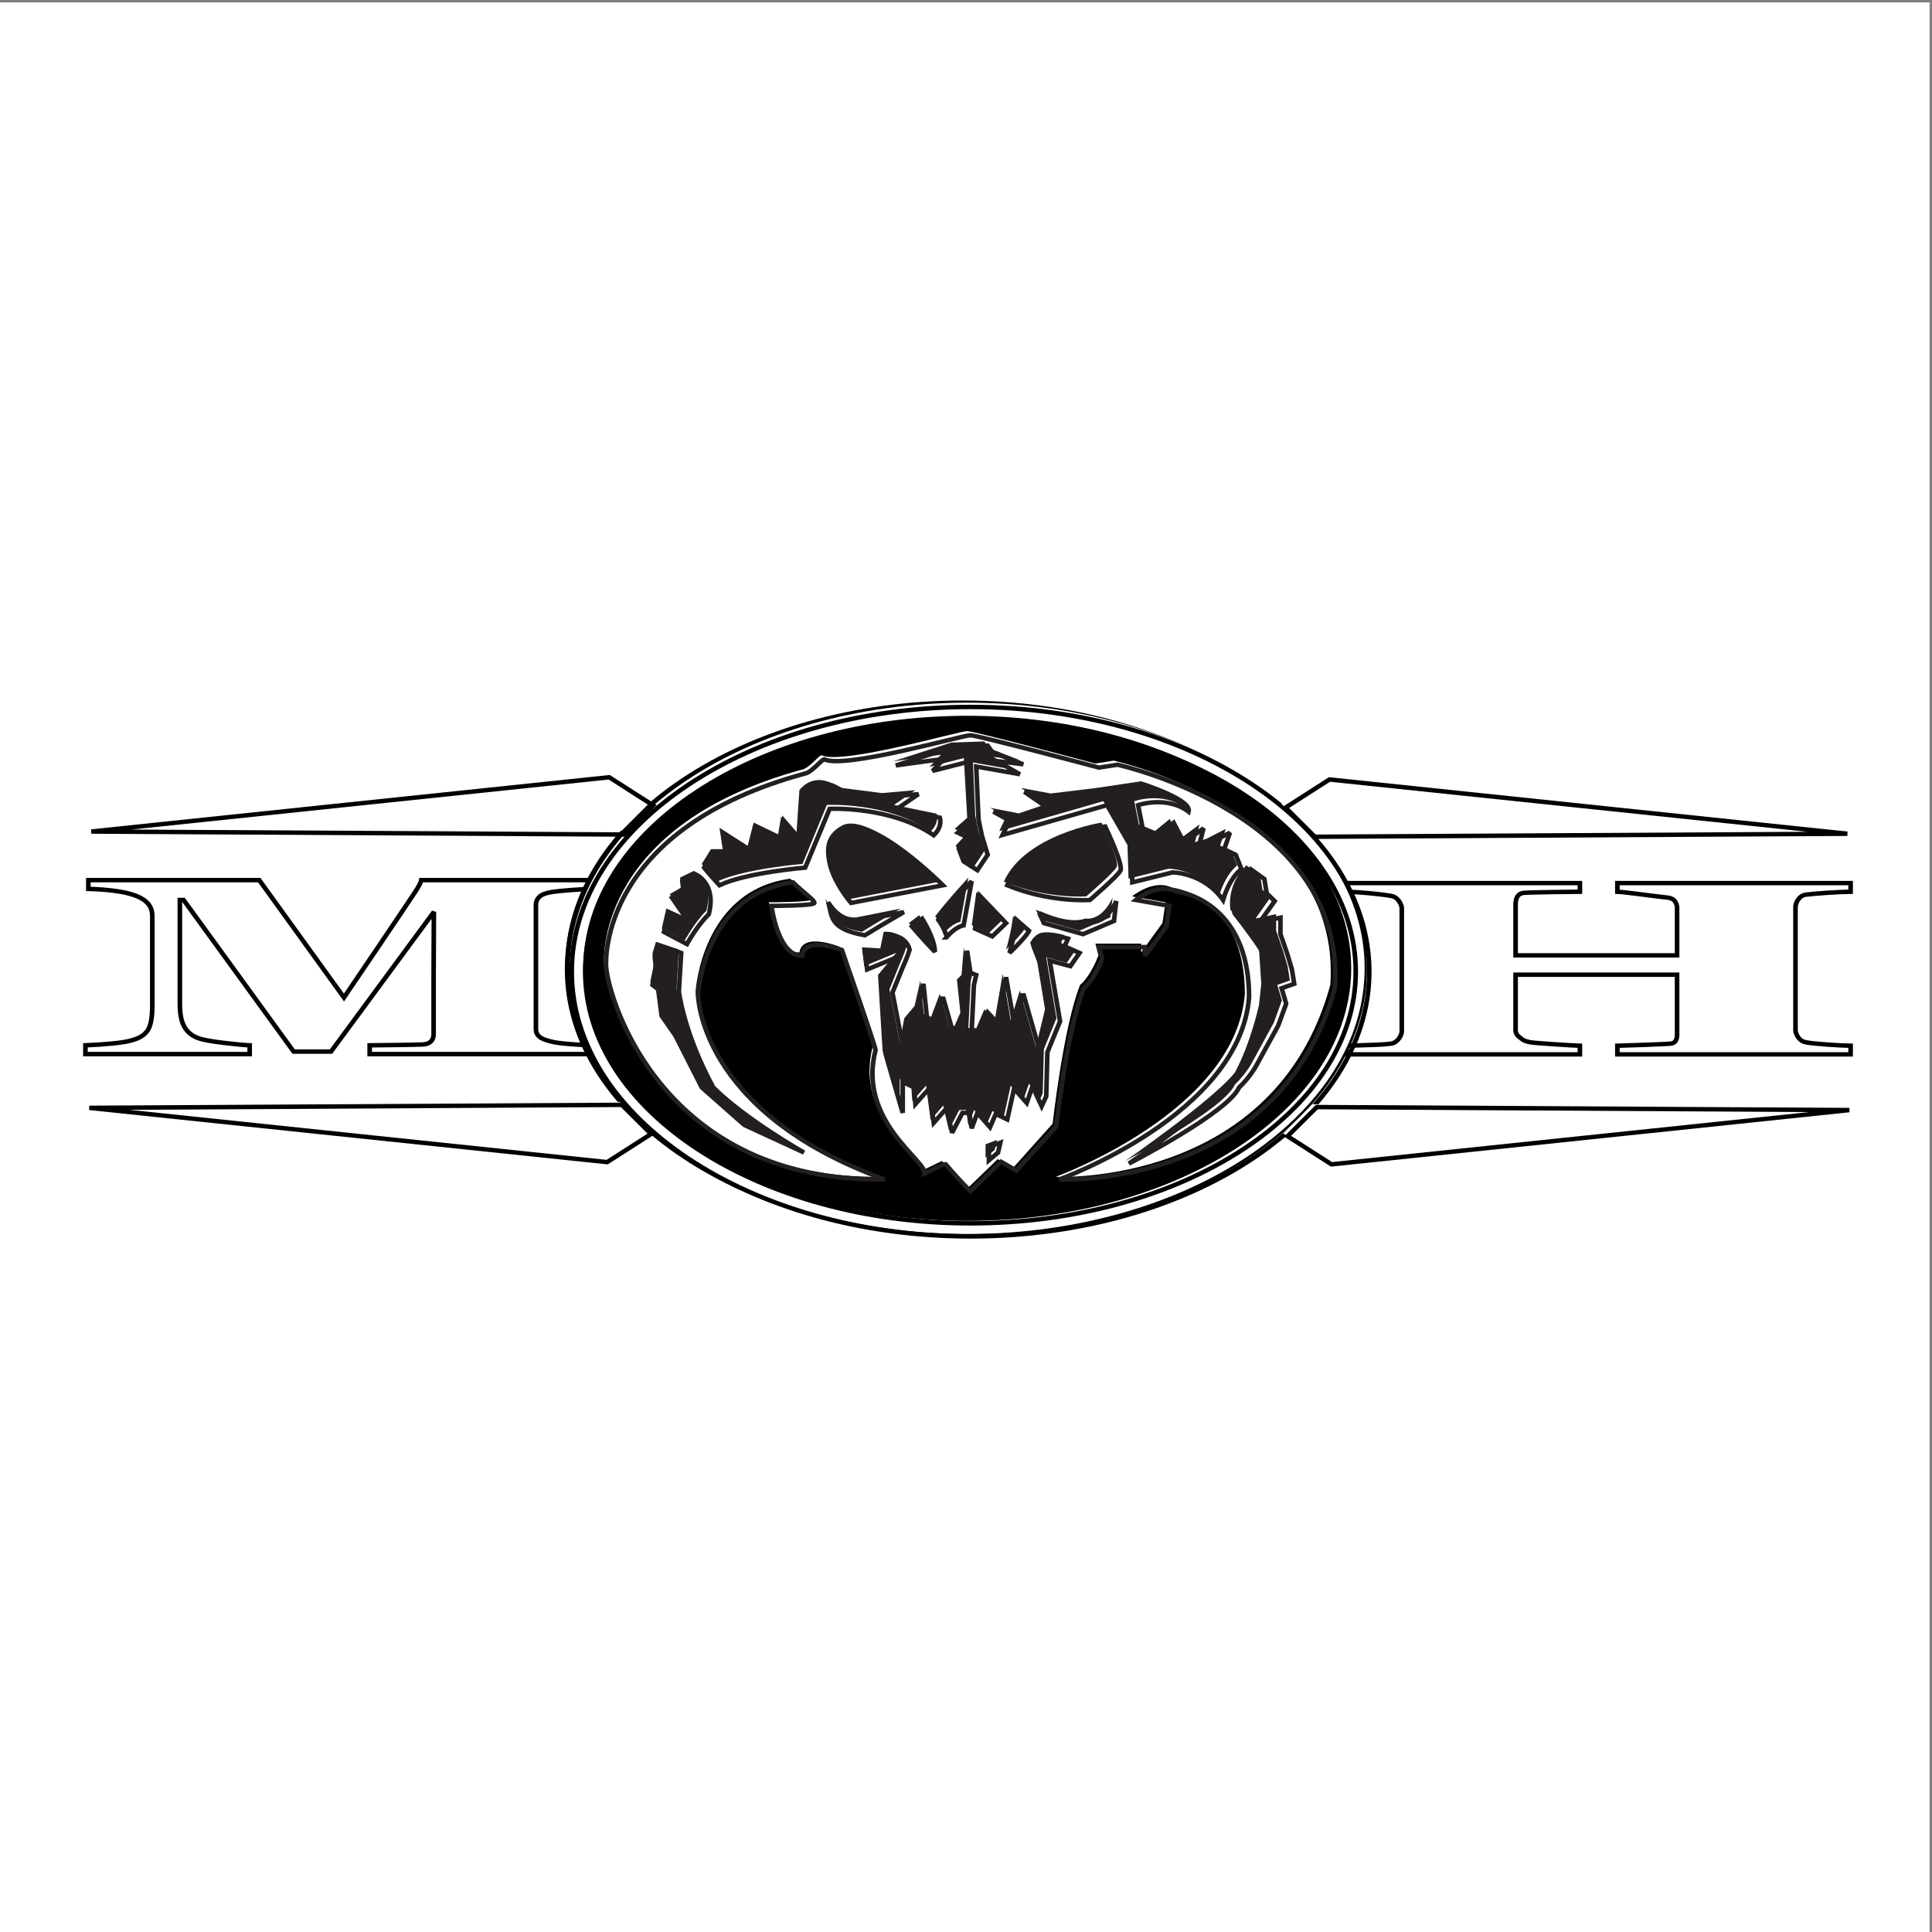 <?xml version="1.0" encoding="UTF-8"?>
<svg xmlns="http://www.w3.org/2000/svg" xmlns:xlink="http://www.w3.org/1999/xlink" width="193pt" height="193pt" viewBox="0 0 193 193" version="1.1">
<rect x="0" y="0" width="193" height="193" fill="#808080" stroke="none"/>
<g id="surface1">
<path style=" stroke:none;fill-rule:evenodd;fill:rgb(100%,100%,100%);fill-opacity:1;" d="M 0 0.242 L 192.758 0.242 L 192.758 193 L 0 193 L 0 0.242 "/>
<path style=" stroke:none;fill-rule:evenodd;fill:rgb(100%,100%,100%);fill-opacity:1;" d="M 184.254 105.023 L 161.027 105.023 L 161.027 104.156 C 161.566 104.141 166.008 104.004 166.391 103.938 C 167.062 103.84 166.973 103.039 166.973 102.723 L 166.973 97.035 L 150.895 97.035 L 150.895 102.59 C 150.895 102.871 151.027 103.113 151.289 103.305 C 151.555 103.5 151.621 103.668 152.402 103.816 C 152.789 103.891 156.727 104.148 157.301 104.156 L 157.301 105.023 L 134.074 105.023 L 134.074 104.156 C 134.613 104.141 135.395 104.117 136.418 104.082 C 137.438 104.051 138.141 104.004 138.523 103.938 C 139.195 103.844 139.562 103.043 139.562 102.727 L 139.562 90.352 C 139.562 90.094 139.242 89.262 138.523 89.141 C 137.914 89.035 137.18 88.945 136.316 88.863 C 135.449 88.781 134.703 88.734 134.074 88.719 L 134.074 87.852 L 157.301 87.852 L 157.301 88.719 C 156.656 88.727 152.668 88.762 151.738 88.828 C 150.809 88.891 150.895 89.961 150.895 90.227 L 150.895 95.094 L 166.973 95.094 L 166.973 90.348 C 166.973 90.09 166.875 89.387 166.012 89.305 C 165.145 89.227 161.656 88.734 161.027 88.719 L 161.027 87.852 L 184.254 87.852 L 184.254 88.719 C 183.609 88.727 182.82 88.762 181.895 88.828 C 180.965 88.891 180.27 88.953 179.812 89.008 C 179.027 89.105 178.762 89.965 178.762 90.23 L 178.762 102.598 C 178.762 102.879 179.027 103.672 179.812 103.816 C 180.199 103.891 180.895 103.965 181.895 104.035 C 182.891 104.109 183.676 104.148 184.254 104.156 L 184.254 105.023 "/>
<path style="fill:none;stroke-width:4.498;stroke-linecap:butt;stroke-linejoin:miter;stroke:rgb(0%,0%,0%);stroke-opacity:1;stroke-miterlimit:2.613;" d="M 1812.45 894.6 L 1584.011 894.6 L 1584.011 903.418 C 1589.313 903.577 1633.003 904.967 1636.769 905.642 C 1643.378 906.635 1642.494 914.778 1642.494 917.996 L 1642.494 975.83 L 1484.335 975.83 L 1484.335 919.346 C 1484.335 916.486 1485.642 914.024 1488.254 912.077 C 1490.829 910.091 1491.482 908.343 1499.167 906.874 C 1502.971 906.119 1541.666 903.497 1547.314 903.418 L 1547.314 894.6 L 1318.875 894.6 L 1318.875 903.418 C 1324.178 903.577 1331.863 903.815 1341.93 904.173 C 1351.998 904.49 1358.876 904.967 1362.642 905.642 C 1369.251 906.635 1372.863 914.739 1372.863 917.916 L 1372.863 1043.793 C 1372.863 1046.414 1369.712 1054.875 1362.642 1056.106 C 1356.647 1057.179 1349.423 1058.092 1340.931 1058.926 C 1332.401 1059.721 1325.062 1060.237 1318.875 1060.396 L 1318.875 1069.214 L 1547.314 1069.214 L 1547.314 1060.396 C 1541.013 1060.317 1501.78 1059.959 1492.635 1059.284 C 1483.49 1058.648 1484.335 1047.765 1484.335 1045.064 L 1484.335 995.531 L 1642.494 995.531 L 1642.494 1043.832 C 1642.494 1046.454 1641.533 1053.604 1633.041 1054.438 C 1624.511 1055.232 1590.197 1060.237 1584.011 1060.396 L 1584.011 1069.214 L 1812.45 1069.214 L 1812.45 1060.396 C 1806.148 1060.317 1798.386 1059.959 1789.279 1059.284 C 1780.095 1058.648 1773.294 1058.013 1768.798 1057.457 C 1761.075 1056.464 1758.462 1047.725 1758.462 1045.024 L 1758.462 919.267 C 1758.462 916.407 1761.075 908.343 1768.798 906.874 C 1772.602 906.119 1779.442 905.364 1789.279 904.649 C 1799.078 903.895 1806.801 903.497 1812.45 903.418 Z M 1812.45 894.6 " transform="matrix(0.102,0,0,-0.098,0,193)"/>
<path style=" stroke:none;fill-rule:evenodd;fill:rgb(100%,100%,100%);fill-opacity:1;" d="M 58.941 104.996 L 36.805 104.996 L 36.805 104.113 C 37.457 104.105 41.043 104.078 42.07 104.031 C 43.098 103.98 43.172 103.277 43.172 102.973 L 43.172 96.93 L 43.199 90.738 L 32.957 104.742 L 29.234 104.742 L 18.281 89.547 L 17.906 89.547 L 17.906 99.949 C 17.906 100.957 18.055 101.723 18.348 102.246 C 18.641 102.773 19.094 103.148 19.703 103.379 C 20.117 103.551 20.984 103.715 22.293 103.871 C 23.605 104.023 24.461 104.105 24.859 104.113 L 24.859 104.996 L 8.504 104.996 L 8.504 104.113 C 9.363 104.082 10.27 104.023 11.215 103.93 C 12.164 103.84 12.895 103.707 13.414 103.527 C 14.082 103.297 14.539 102.945 14.789 102.469 C 15.039 101.996 15.164 101.203 15.164 100.09 L 15.164 91.176 C 15.164 90.66 15.02 90.238 14.734 89.91 C 14.449 89.582 14.039 89.316 13.508 89.113 C 12.918 88.891 12.195 88.727 11.34 88.621 C 10.48 88.516 9.637 88.453 8.797 88.438 L 8.797 87.555 L 25.812 87.555 L 34.246 99.324 C 34.246 99.324 41.105 89.141 41.527 88.434 C 41.789 87.996 41.926 87.703 41.945 87.555 L 58.941 87.555 L 58.941 88.438 C 58.402 88.445 57.711 88.48 56.871 88.547 C 56.035 88.613 55.422 88.676 55.035 88.73 C 54.383 88.828 53.938 88.992 53.707 89.223 C 53.473 89.453 53.359 89.703 53.359 89.973 L 53.359 102.531 C 53.359 102.82 53.473 103.059 53.703 103.258 C 53.93 103.453 54.371 103.625 55.02 103.773 C 55.363 103.852 55.973 103.93 56.852 104 C 57.73 104.07 58.426 104.105 58.941 104.113 L 58.941 104.996 "/>
<path style="fill:none;stroke-width:4.498;stroke-linecap:butt;stroke-linejoin:miter;stroke:rgb(0%,0%,0%);stroke-opacity:1;stroke-miterlimit:2.613;" d="M 579.801 894.878 L 362.044 894.878 L 362.044 903.855 C 368.461 903.934 403.736 904.212 413.842 904.689 C 423.948 905.205 424.678 912.355 424.678 915.453 L 424.678 976.902 L 424.947 1039.86 L 324.195 897.46 L 287.576 897.46 L 179.831 1051.975 L 176.142 1051.975 L 176.142 946.198 C 176.142 935.95 177.602 928.164 180.484 922.842 C 183.366 917.479 187.785 913.666 193.779 911.322 C 197.891 909.575 206.421 907.906 219.332 906.318 C 232.205 904.768 240.62 903.934 244.539 903.855 L 244.539 894.878 L 83.652 894.878 L 83.652 903.855 C 92.106 904.173 101.02 904.808 110.319 905.722 C 119.657 906.635 126.842 907.986 131.953 909.853 C 138.524 912.157 143.019 915.732 145.479 920.578 C 147.938 925.384 149.167 933.447 149.167 944.807 L 149.167 1035.411 C 149.167 1040.655 147.746 1044.944 144.941 1048.281 C 142.136 1051.618 138.101 1054.319 132.875 1056.384 C 127.073 1058.648 119.964 1060.317 111.549 1061.389 C 103.095 1062.461 94.757 1063.097 86.534 1063.256 L 86.534 1072.233 L 253.915 1072.233 L 336.876 952.553 C 336.876 952.553 404.351 1056.106 408.5 1063.296 C 411.075 1067.744 412.42 1070.723 412.612 1072.233 L 579.801 1072.233 L 579.801 1063.256 C 574.498 1063.176 567.697 1062.819 559.435 1062.144 C 551.212 1061.468 545.18 1060.833 541.376 1060.277 C 534.959 1059.244 530.578 1057.616 528.311 1055.272 C 526.005 1052.928 524.891 1050.386 524.891 1047.645 L 524.891 919.942 C 524.891 917.042 526.005 914.58 528.272 912.594 C 530.501 910.568 534.843 908.82 541.222 907.35 C 544.603 906.516 550.598 905.722 559.243 905.007 C 567.889 904.332 574.729 903.934 579.801 903.855 Z M 579.801 894.878 " transform="matrix(0.102,0,0,-0.098,0,193)"/>
<path style=" stroke:none;fill-rule:evenodd;fill:rgb(0%,0%,0%);fill-opacity:1;" d="M 56.465 96.512 C 56.465 111.145 74.273 123.047 96.164 123.047 C 118.055 123.047 135.863 111.145 135.863 96.512 C 135.863 81.879 118.055 69.977 96.164 69.977 C 74.273 69.977 56.465 81.879 56.465 96.512 "/>
<path style="fill:none;stroke-width:4.498;stroke-linecap:butt;stroke-linejoin:miter;stroke:rgb(0%,0%,0%);stroke-opacity:1;stroke-miterlimit:2.613;" d="M 555.439 981.152 C 555.439 832.357 730.621 711.326 945.957 711.326 C 1161.293 711.326 1336.474 832.357 1336.474 981.152 C 1336.474 1129.948 1161.293 1250.978 945.957 1250.978 C 730.621 1250.978 555.439 1129.948 555.439 981.152 Z M 555.439 981.152 " transform="matrix(0.102,0,0,-0.098,0,193)"/>
<path style=" stroke:none;fill-rule:evenodd;fill:rgb(100%,100%,100%);fill-opacity:1;" d="M 88.09 117.559 C 69.496 110.777 69.496 98.98 69.496 98.98 C 69.496 98.98 70.105 88.957 78.945 87.777 C 80.164 88.957 81.078 89.547 81.078 89.84 C 81.078 90.137 76.809 90.137 76.809 90.137 C 76.809 90.137 77.422 95.148 79.859 95.148 C 80.164 93.086 83.82 94.559 83.82 94.559 C 83.82 94.559 87.098 104.031 87.172 104.586 C 85.344 111.695 92.242 115.641 92.051 116.969 C 93.117 116.449 94.07 115.973 94.113 115.988 C 95.52 117.668 96.621 118.738 96.621 118.738 L 99.672 115.789 L 101.195 116.672 L 105.156 112.25 C 105.156 112.25 106.223 102.594 107.898 98.391 C 108.969 97.508 109.73 95.445 109.73 95.445 L 109.426 94.266 L 113.996 94.266 L 113.996 95.148 L 116.129 92.199 L 116.434 90.137 L 113.082 89.547 C 113.082 89.547 115.215 87.777 117.043 88.66 C 119.176 88.957 124.359 91.02 124.359 99.277 C 123.445 111.07 105.461 117.559 105.461 117.559 C 105.461 117.559 127.367 118.625 132.895 98.391 C 134.113 80.996 111.254 75.984 111.254 75.984 L 109.426 76.277 C 109.426 76.277 97.395 73.055 96.621 73.035 C 95.852 73.016 84.105 76.441 82.059 75.445 C 81.793 75.477 80.852 76.711 80.164 76.867 C 60.035 82.348 60.25 95.285 60.352 96.328 C 60.68 99.84 66.145 117.852 88.09 117.559 "/>
<path style="fill:none;stroke-width:4.498;stroke-linecap:butt;stroke-linejoin:miter;stroke:rgb(13.699%,12.199%,12.5%);stroke-opacity:1;stroke-miterlimit:2.613;" d="M 866.531 767.135 C 683.626 836.091 683.626 956.049 683.626 956.049 C 683.626 956.049 689.621 1057.973 776.577 1069.969 C 788.566 1057.973 797.558 1051.975 797.558 1048.996 C 797.558 1045.977 755.559 1045.977 755.559 1045.977 C 755.559 1045.977 761.592 995.015 785.569 995.015 C 788.566 1015.988 824.532 1001.013 824.532 1001.013 C 824.532 1001.013 856.771 904.689 857.501 899.088 C 839.518 826.756 907.378 786.638 905.495 773.133 C 915.985 778.415 925.361 783.261 925.783 783.103 C 939.578 766.022 950.452 755.139 950.452 755.139 L 980.463 785.128 L 995.449 776.151 L 1034.412 821.116 C 1034.412 821.116 1044.902 919.306 1061.387 962.046 C 1071.877 971.023 1079.408 991.996 1079.408 991.996 L 1076.372 1003.992 L 1121.369 1003.992 L 1121.369 995.015 L 1142.349 1025.004 L 1145.346 1045.977 L 1112.377 1051.975 C 1112.377 1051.975 1133.357 1069.969 1151.34 1060.952 C 1172.321 1057.973 1223.311 1037 1223.311 953.03 C 1214.32 833.112 1037.409 767.135 1037.409 767.135 C 1037.409 767.135 1252.899 756.291 1307.232 962.046 C 1319.259 1138.925 1094.394 1189.887 1094.394 1189.887 L 1076.372 1186.908 C 1076.372 1186.908 958.061 1219.678 950.452 1219.876 C 942.883 1220.075 827.337 1185.24 807.203 1195.368 C 804.59 1195.051 795.329 1182.499 788.566 1180.91 C 590.56 1125.181 592.673 993.625 593.673 983.019 C 596.9 947.31 650.657 764.156 866.531 767.135 Z M 866.531 767.135 " transform="matrix(0.102,0,0,-0.098,0,193)"/>
<path style=" stroke:none;fill-rule:evenodd;fill:rgb(13.699%,12.199%,12.5%);fill-opacity:1;" d="M 100.281 88.07 C 102.414 83.355 110.031 82.176 110.031 82.176 C 110.031 82.176 111.863 86.008 111.559 86.598 C 111.254 87.188 108.512 89.547 108.512 89.547 C 108.512 89.547 104.547 89.84 100.281 88.07 "/>
<path style="fill:none;stroke-width:4.498;stroke-linecap:butt;stroke-linejoin:miter;stroke:rgb(13.699%,12.199%,12.5%);stroke-opacity:1;stroke-miterlimit:2.613;" d="M 986.457 1066.99 C 1007.437 1114.933 1082.367 1126.929 1082.367 1126.929 C 1082.367 1126.929 1100.388 1087.962 1097.353 1081.965 C 1094.394 1075.967 1067.381 1051.975 1067.381 1051.975 C 1067.381 1051.975 1028.418 1048.996 986.457 1066.99 Z M 986.457 1066.99 " transform="matrix(0.102,0,0,-0.098,0,193)"/>
<path style=" stroke:none;fill-rule:evenodd;fill:rgb(13.699%,12.199%,12.5%);fill-opacity:1;" d="M 84.125 82.469 C 80.164 84.535 84.734 89.84 84.734 89.84 L 93.879 88.07 C 93.879 88.07 86.867 80.996 84.125 82.469 "/>
<path style="fill:none;stroke-width:4.498;stroke-linecap:butt;stroke-linejoin:miter;stroke:rgb(13.699%,12.199%,12.5%);stroke-opacity:1;stroke-miterlimit:2.613;" d="M 827.53 1123.95 C 788.566 1102.937 833.524 1048.996 833.524 1048.996 L 923.478 1066.99 C 923.478 1066.99 854.504 1138.925 827.53 1123.95 Z M 827.53 1123.95 " transform="matrix(0.102,0,0,-0.098,0,193)"/>
<path style=" stroke:none;fill-rule:evenodd;fill:rgb(13.699%,12.199%,12.5%);fill-opacity:1;" d="M 92.965 83.059 C 93.879 82.176 93.574 81.289 93.574 81.289 L 89.309 80.406 L 91.441 78.934 L 88.09 79.227 L 83.516 78.637 C 83.516 78.637 84.355 78.602 82.602 78.047 C 80.848 77.496 79.859 78.934 79.859 78.934 L 79.555 83.355 L 78.031 81.586 L 77.727 83.355 L 75.285 82.176 L 74.676 84.535 L 71.934 82.766 L 72.238 84.828 L 71.02 84.828 L 70.105 86.305 C 70.105 86.305 70.297 86.598 71.629 88.07 C 74.336 86.781 80.164 86.305 80.164 86.305 L 82.602 80.406 C 82.602 80.406 88.699 80.109 92.965 83.059 "/>
<path style="fill:none;stroke-width:4.498;stroke-linecap:butt;stroke-linejoin:miter;stroke:rgb(13.699%,12.199%,12.5%);stroke-opacity:1;stroke-miterlimit:2.613;" d="M 914.486 1117.952 C 923.478 1126.929 920.481 1135.946 920.481 1135.946 L 878.52 1144.923 L 899.5 1159.897 L 866.531 1156.918 L 821.535 1162.916 C 821.535 1162.916 829.797 1163.274 812.544 1168.914 C 795.291 1174.515 785.569 1159.897 785.569 1159.897 L 782.572 1114.933 L 767.586 1132.927 L 764.589 1114.933 L 740.573 1126.929 L 734.579 1102.937 L 707.604 1120.931 L 710.601 1099.958 L 698.612 1099.958 L 689.621 1084.944 C 689.621 1084.944 691.504 1081.965 704.607 1066.99 C 731.235 1080.098 788.566 1084.944 788.566 1084.944 L 812.544 1144.923 C 812.544 1144.923 872.526 1147.941 914.486 1117.952 Z M 914.486 1117.952 " transform="matrix(0.102,0,0,-0.098,0,193)"/>
<path style=" stroke:none;fill-rule:evenodd;fill:rgb(13.699%,12.199%,12.5%);fill-opacity:1;" d="M 95.023 74.18 L 89.195 76.059 L 93.992 75.395 L 92.852 76.609 L 96.281 75.727 L 96.621 81.695 L 95.363 82.801 L 96.508 83.355 L 95.48 84.461 L 95.938 85.676 L 97.309 86.562 L 98.336 85.012 L 97.766 83.133 L 97.422 81.477 L 97.195 76.168 L 101.539 76.941 L 99.25 75.613 L 101.879 75.945 L 98.793 74.73 L 98.336 74.066 L 95.023 74.18 "/>
<path style="fill:none;stroke-width:4.498;stroke-linecap:butt;stroke-linejoin:miter;stroke:rgb(13.699%,12.199%,12.5%);stroke-opacity:1;stroke-miterlimit:2.613;" d="M 934.736 1208.278 L 877.367 1189.132 L 924.592 1195.885 L 913.372 1183.532 L 947.109 1192.509 L 950.452 1131.815 L 938.079 1120.574 L 949.338 1114.933 L 939.232 1103.692 L 943.728 1091.339 L 957.215 1082.322 L 967.321 1098.091 L 961.711 1117.197 L 958.33 1134.079 L 956.101 1188.02 L 998.83 1180.155 L 976.313 1193.621 L 1002.173 1190.284 L 971.817 1202.637 L 967.321 1209.39 Z M 934.736 1208.278 " transform="matrix(0.102,0,0,-0.098,0,193)"/>
<path style=" stroke:none;fill-rule:evenodd;fill:rgb(13.699%,12.199%,12.5%);fill-opacity:1;" d="M 98.91 80.699 L 100.508 81.586 L 99.824 83.023 L 110.223 80.035 L 112.625 84.238 L 112.738 87.777 L 116.738 86.781 C 116.738 86.781 119.824 86.781 121.77 89.547 C 122.453 87.227 123.598 86.449 123.598 86.449 L 123.027 85.012 L 121.883 84.461 L 122.453 82.801 L 120.512 83.797 L 119.367 84.129 L 119.824 82.359 L 117.883 83.797 L 116.855 81.809 L 115.367 83.023 L 113.766 82.359 L 113.309 80.035 C 113.309 80.035 116.168 79.043 118.34 80.699 C 118.684 79.484 113.996 78.047 113.996 78.047 L 109.539 78.711 L 104.969 79.266 L 101.996 78.711 L 104.395 80.367 L 101.766 81.254 L 98.91 80.699 "/>
<path style="fill:none;stroke-width:4.498;stroke-linecap:butt;stroke-linejoin:miter;stroke:rgb(13.699%,12.199%,12.5%);stroke-opacity:1;stroke-miterlimit:2.613;" d="M 972.97 1141.944 L 988.686 1132.927 L 981.961 1118.309 L 1084.25 1148.656 L 1107.881 1105.956 L 1108.996 1069.969 L 1148.343 1080.098 C 1148.343 1080.098 1178.699 1080.098 1197.835 1051.975 C 1204.56 1075.609 1215.818 1083.474 1215.818 1083.474 L 1210.208 1098.091 L 1198.95 1103.692 L 1204.56 1120.574 L 1185.462 1110.445 L 1174.204 1107.068 L 1178.699 1125.062 L 1159.602 1110.445 L 1149.458 1130.663 L 1134.856 1118.309 L 1119.102 1125.062 L 1114.606 1148.656 C 1114.606 1148.656 1142.733 1158.785 1164.098 1141.944 C 1167.479 1154.297 1121.369 1168.914 1121.369 1168.914 L 1077.525 1162.162 L 1032.568 1156.521 L 1003.326 1162.162 L 1026.919 1145.32 L 1001.059 1136.303 Z M 972.97 1141.944 " transform="matrix(0.102,0,0,-0.098,0,193)"/>
<path style=" stroke:none;fill-rule:evenodd;fill:rgb(13.699%,12.199%,12.5%);fill-opacity:1;" d="M 96.738 87.668 C 96.738 87.668 94.68 89.879 93.422 91.535 C 93.992 92.312 94.336 93.305 94.223 93.305 C 95.137 92.199 95.938 92.09 95.938 92.09 L 96.738 87.668 "/>
<path style="fill:none;stroke-width:4.498;stroke-linecap:butt;stroke-linejoin:miter;stroke:rgb(13.699%,12.199%,12.5%);stroke-opacity:1;stroke-miterlimit:2.613;" d="M 951.605 1071.081 C 951.605 1071.081 931.355 1048.599 918.982 1031.757 C 924.592 1023.853 927.974 1013.763 926.859 1013.763 C 935.851 1025.004 943.728 1026.117 943.728 1026.117 Z M 951.605 1071.081 " transform="matrix(0.102,0,0,-0.098,0,193)"/>
<path style=" stroke:none;fill-rule:evenodd;fill:rgb(13.699%,12.199%,12.5%);fill-opacity:1;" d="M 97.535 89.105 L 97.078 92.422 L 98.793 93.195 L 100.164 91.867 L 97.535 89.105 "/>
<path style="fill:none;stroke-width:4.498;stroke-linecap:butt;stroke-linejoin:miter;stroke:rgb(13.699%,12.199%,12.5%);stroke-opacity:1;stroke-miterlimit:2.613;" d="M 959.444 1056.464 L 954.948 1022.74 L 971.817 1014.876 L 985.304 1028.381 Z M 959.444 1056.464 " transform="matrix(0.102,0,0,-0.098,0,193)"/>
<path style=" stroke:none;fill-rule:evenodd;fill:rgb(13.699%,12.199%,12.5%);fill-opacity:1;" d="M 82.449 89.77 C 83.707 91.867 85.535 91.648 85.535 91.648 L 89.992 90.762 C 89.992 90.762 87.707 92.09 86.105 93.086 C 82.336 92.422 82.906 90.984 82.449 89.77 "/>
<path style="fill:none;stroke-width:4.498;stroke-linecap:butt;stroke-linejoin:miter;stroke:rgb(13.699%,12.199%,12.5%);stroke-opacity:1;stroke-miterlimit:2.613;" d="M 811.045 1049.711 C 823.418 1028.381 841.401 1030.605 841.401 1030.605 L 885.245 1039.622 C 885.245 1039.622 862.766 1026.117 847.011 1015.988 C 809.931 1022.74 815.541 1037.358 811.045 1049.711 Z M 811.045 1049.711 " transform="matrix(0.102,0,0,-0.098,0,193)"/>
<path style=" stroke:none;fill-rule:evenodd;fill:rgb(13.699%,12.199%,12.5%);fill-opacity:1;" d="M 86.105 94.633 L 86.336 96.512 L 89.535 95.184 L 87.707 97.398 L 88.164 104.914 L 88.508 106.133 L 89.879 110.887 L 89.879 107.789 L 91.023 108.344 L 91.137 110.004 L 92.508 108.453 L 92.965 111.883 L 94.223 110.445 L 94.793 112.879 L 95.824 110.887 L 96.508 110.887 L 96.738 112.434 L 97.309 110.887 L 98.566 112.324 L 99.137 110.996 L 100.281 111.551 L 100.965 108.453 L 102.223 109.891 L 102.797 108.234 L 103.711 110.223 L 104.164 109.227 L 104.281 104.805 L 105.539 101.711 L 104.508 95.629 L 106.566 96.18 L 107.48 94.855 L 105.996 94.191 L 106.34 93.418 C 106.34 93.418 104.508 92.863 103.711 93.305 C 103.137 93.637 102.91 94.191 102.91 94.191 L 103.594 95.961 L 104.395 100.824 L 103.48 104.586 L 101.879 98.945 L 100.965 101.93 L 100.164 97.285 L 99.367 101.93 L 98.336 100.824 L 97.535 102.703 L 96.738 102.703 L 96.965 98.059 L 97.195 97.066 L 96.621 96.844 L 96.281 94.633 L 96.051 97.398 L 95.594 97.84 L 95.938 101.156 L 95.363 102.484 L 94.793 102.484 L 93.879 99.277 L 92.965 101.711 L 92.281 101.266 L 91.938 97.949 L 91.363 100.492 L 90.336 101.711 L 89.879 104.141 L 88.852 98.836 L 89.879 96.293 C 89.879 96.293 90.336 95.297 90.566 94.523 C 90.105 92.863 88.277 93.086 88.277 93.086 L 87.938 94.742 L 86.105 94.633 "/>
<path style="fill:none;stroke-width:4.498;stroke-linecap:butt;stroke-linejoin:miter;stroke:rgb(13.699%,12.199%,12.5%);stroke-opacity:1;stroke-miterlimit:2.613;" d="M 847.011 1000.258 L 849.278 981.152 L 880.749 994.657 L 862.766 972.136 L 867.261 895.712 L 870.643 883.319 L 884.13 834.978 L 884.13 866.477 L 895.389 860.837 L 896.503 843.955 L 909.99 859.725 L 914.486 824.85 L 926.859 839.467 L 932.469 814.76 L 942.614 834.978 L 949.338 834.978 L 951.605 819.249 L 957.215 834.978 L 969.588 820.361 L 975.198 833.866 L 986.457 828.226 L 993.181 859.725 L 1005.554 845.107 L 1011.165 861.949 L 1020.195 841.731 L 1024.652 851.86 L 1025.805 896.824 L 1038.178 928.283 L 1028.033 990.129 L 1048.284 984.529 L 1057.275 997.994 L 1042.673 1004.747 L 1046.016 1012.611 C 1046.016 1012.611 1028.033 1018.252 1020.195 1013.763 C 1014.546 1010.387 1012.317 1004.747 1012.317 1004.747 L 1019.042 986.753 L 1026.919 937.3 L 1017.927 899.088 L 1002.173 956.406 L 993.181 926.059 L 985.304 973.287 L 977.465 926.059 L 967.321 937.3 L 959.444 918.194 L 951.605 918.194 L 953.834 965.423 L 956.101 975.512 L 950.452 977.776 L 947.109 1000.258 L 944.842 972.136 L 940.347 967.647 L 943.728 933.924 L 938.079 920.419 L 932.469 920.419 L 923.478 953.03 L 914.486 928.283 L 907.723 932.812 L 904.38 966.535 L 898.732 940.676 L 888.626 928.283 L 884.13 903.577 L 874.024 957.518 L 884.13 983.377 C 884.13 983.377 888.626 993.506 890.893 1001.37 C 886.359 1018.252 868.376 1015.988 868.376 1015.988 L 865.033 999.146 Z M 847.011 1000.258 " transform="matrix(0.102,0,0,-0.098,0,193)"/>
<path style=" stroke:none;fill-rule:evenodd;fill:rgb(13.699%,12.199%,12.5%);fill-opacity:1;" d="M 99.594 113.871 L 98.453 114.312 L 98.453 115.641 L 99.367 114.867 L 99.594 113.871 "/>
<path style="fill:none;stroke-width:4.498;stroke-linecap:butt;stroke-linejoin:miter;stroke:rgb(13.699%,12.199%,12.5%);stroke-opacity:1;stroke-miterlimit:2.613;" d="M 979.694 804.631 L 968.474 800.143 L 968.474 786.638 L 977.465 794.503 Z M 979.694 804.631 " transform="matrix(0.102,0,0,-0.098,0,193)"/>
<path style=" stroke:none;fill-rule:evenodd;fill:rgb(13.699%,12.199%,12.5%);fill-opacity:1;" d="M 69.305 87.004 L 67.934 87.668 L 68.047 88.66 L 66.906 89.324 L 68.504 91.648 L 66.562 90.762 L 66.105 92.754 L 68.391 93.969 C 68.391 93.969 69.418 92.09 70.562 90.984 C 71.363 87.887 69.305 87.004 69.305 87.004 "/>
<path style="fill:none;stroke-width:4.498;stroke-linecap:butt;stroke-linejoin:miter;stroke:rgb(13.699%,12.199%,12.5%);stroke-opacity:1;stroke-miterlimit:2.613;" d="M 681.744 1077.834 L 668.256 1071.081 L 669.371 1060.952 L 658.15 1054.239 L 673.866 1030.605 L 654.769 1039.622 L 650.273 1019.364 L 672.752 1007.011 C 672.752 1007.011 682.858 1026.117 694.117 1037.358 C 701.994 1068.857 681.744 1077.834 681.744 1077.834 Z M 681.744 1077.834 " transform="matrix(0.102,0,0,-0.098,0,193)"/>
<path style=" stroke:none;fill-rule:evenodd;fill:rgb(13.699%,12.199%,12.5%);fill-opacity:1;" d="M 65.531 94.082 L 67.82 94.855 L 67.59 98.723 C 67.59 98.723 68.047 102.816 71.02 108.344 C 74.219 111.551 80.051 114.867 80.051 114.867 L 74.105 112.102 L 69.879 108.344 L 67.246 103.148 L 65.875 101.156 L 65.531 98.504 L 64.961 98.059 L 65.305 96.402 L 65.191 95.184 L 65.531 94.082 "/>
<path style="fill:none;stroke-width:4.498;stroke-linecap:butt;stroke-linejoin:miter;stroke:rgb(13.699%,12.199%,12.5%);stroke-opacity:1;stroke-miterlimit:2.613;" d="M 644.625 1005.899 L 667.142 997.994 L 664.875 958.67 C 664.875 958.67 669.371 917.042 698.612 860.837 C 730.083 828.226 787.452 794.503 787.452 794.503 L 728.968 822.625 L 687.354 860.837 L 661.493 913.706 L 648.006 933.924 L 644.625 960.894 L 639.015 965.423 L 642.396 982.264 L 641.282 994.657 Z M 644.625 1005.899 " transform="matrix(0.102,0,0,-0.098,0,193)"/>
<path style=" stroke:none;fill-rule:evenodd;fill:rgb(13.699%,12.199%,12.5%);fill-opacity:1;" d="M 122.91 90.871 C 122.566 88.109 124.512 86.449 124.512 86.449 L 125.883 87.445 L 126.113 88.883 L 126.91 89.656 L 125.426 91.758 L 127.484 91.316 L 127.484 92.973 L 128.168 94.965 L 128.625 96.512 L 128.855 97.949 L 127.598 98.391 L 128.055 99.941 L 127.254 102.152 L 125.082 106.133 C 125.082 106.133 124.512 107.238 123.367 108.344 C 122.227 110.887 112.395 115.973 112.395 115.973 C 112.395 115.973 121.195 109.891 123.367 107.129 C 124.969 104.141 125.77 100.383 125.77 100.383 L 125.996 98.281 L 125.77 94.855 L 125.195 93.969 C 125.195 93.969 124.055 92.312 122.91 90.871 "/>
<path style="fill:none;stroke-width:4.498;stroke-linecap:butt;stroke-linejoin:miter;stroke:rgb(13.699%,12.199%,12.5%);stroke-opacity:1;stroke-miterlimit:2.613;" d="M 1209.055 1038.51 C 1205.674 1066.592 1224.81 1083.474 1224.81 1083.474 L 1238.297 1073.345 L 1240.564 1058.728 L 1248.403 1050.863 L 1233.801 1029.493 L 1254.052 1033.981 L 1254.052 1017.14 L 1260.776 996.882 L 1265.272 981.152 L 1267.539 966.535 L 1255.166 962.046 L 1259.662 946.277 L 1251.784 923.795 L 1230.42 883.319 C 1230.42 883.319 1224.81 872.078 1213.551 860.837 C 1202.331 834.978 1105.614 783.261 1105.614 783.261 C 1105.614 783.261 1192.187 845.107 1213.551 873.19 C 1229.306 903.577 1237.183 941.789 1237.183 941.789 L 1239.411 963.159 L 1237.183 997.994 L 1231.534 1007.011 C 1231.534 1007.011 1220.314 1023.853 1209.055 1038.51 Z M 1209.055 1038.51 " transform="matrix(0.102,0,0,-0.098,0,193)"/>
<path style=" stroke:none;fill-rule:evenodd;fill:rgb(13.699%,12.199%,12.5%);fill-opacity:1;" d="M 103.48 90.871 C 103.48 90.871 106.68 92.422 108.395 91.758 C 110.223 91.98 111.141 89.656 111.141 89.656 L 110.91 91.648 L 107.824 92.973 L 103.938 91.867 L 103.48 90.871 "/>
<path style="fill:none;stroke-width:4.498;stroke-linecap:butt;stroke-linejoin:miter;stroke:rgb(13.699%,12.199%,12.5%);stroke-opacity:1;stroke-miterlimit:2.613;" d="M 1017.927 1038.51 C 1017.927 1038.51 1049.398 1022.74 1066.267 1029.493 C 1084.25 1027.229 1093.241 1050.863 1093.241 1050.863 L 1091.013 1030.605 L 1060.657 1017.14 L 1022.423 1028.381 Z M 1017.927 1038.51 " transform="matrix(0.102,0,0,-0.098,0,193)"/>
<path style=" stroke:none;fill-rule:evenodd;fill:rgb(13.699%,12.199%,12.5%);fill-opacity:1;" d="M 101.195 91.535 L 102.453 92.645 C 102.453 92.645 102.223 93.195 100.508 94.855 C 101.078 92.863 101.195 91.535 101.195 91.535 "/>
<path style="fill:none;stroke-width:4.498;stroke-linecap:butt;stroke-linejoin:miter;stroke:rgb(13.699%,12.199%,12.5%);stroke-opacity:1;stroke-miterlimit:2.613;" d="M 995.449 1031.757 L 1007.822 1020.516 C 1007.822 1020.516 1005.554 1014.876 988.686 997.994 C 994.334 1018.252 995.449 1031.757 995.449 1031.757 Z M 995.449 1031.757 " transform="matrix(0.102,0,0,-0.098,0,193)"/>
<path style=" stroke:none;fill-rule:evenodd;fill:rgb(13.699%,12.199%,12.5%);fill-opacity:1;" d="M 91.824 91.426 L 90.793 92.199 C 90.793 92.199 91.824 93.418 93.078 94.742 C 93.078 93.418 91.824 91.426 91.824 91.426 "/>
<path style="fill:none;stroke-width:4.498;stroke-linecap:butt;stroke-linejoin:miter;stroke:rgb(13.699%,12.199%,12.5%);stroke-opacity:1;stroke-miterlimit:2.613;" d="M 903.228 1032.869 L 893.122 1025.004 C 893.122 1025.004 903.228 1012.611 915.601 999.146 C 915.601 1012.611 903.228 1032.869 903.228 1032.869 Z M 903.228 1032.869 " transform="matrix(0.102,0,0,-0.098,0,193)"/>
<path style=" stroke:none;fill-rule:evenodd;fill:rgb(100%,100%,100%);fill-opacity:1;" d="M 56.922 96.73 C 56.922 111.363 74.73 123.27 96.621 123.27 C 118.512 123.27 136.324 111.363 136.324 96.73 C 136.324 82.102 118.512 70.195 96.621 70.195 C 74.73 70.195 56.922 82.102 56.922 96.73 Z M 58.266 96.73 C 58.266 82.82 75.473 71.504 96.621 71.504 C 117.773 71.504 134.98 82.82 134.98 96.73 C 134.98 110.645 117.773 121.961 96.621 121.961 C 75.473 121.961 58.266 110.645 58.266 96.73 "/>
<path style="fill:none;stroke-width:4.498;stroke-linecap:butt;stroke-linejoin:miter;stroke:rgb(0%,0%,0%);stroke-opacity:1;stroke-miterlimit:2.613;" d="M 559.935 978.888 C 559.935 830.132 735.116 709.062 950.452 709.062 C 1165.788 709.062 1341.008 830.132 1341.008 978.888 C 1341.008 1127.684 1165.788 1248.754 950.452 1248.754 C 735.116 1248.754 559.935 1127.684 559.935 978.888 Z M 573.153 978.888 C 573.153 1120.375 742.417 1235.447 950.452 1235.447 C 1158.526 1235.447 1327.79 1120.375 1327.79 978.888 C 1327.79 837.481 1158.526 722.369 950.452 722.369 C 742.417 722.369 573.153 837.481 573.153 978.888 Z M 573.153 978.888 " transform="matrix(0.102,0,0,-0.098,0,193)"/>
<path style=" stroke:none;fill-rule:evenodd;fill:rgb(100%,100%,100%);fill-opacity:1;" d="M 9.094 82.684 L 60.652 77.242 L 65.027 80.062 L 62.109 82.984 L 9.094 82.684 "/>
<path style="fill:none;stroke-width:4.498;stroke-linecap:butt;stroke-linejoin:miter;stroke:rgb(0%,0%,0%);stroke-opacity:1;stroke-miterlimit:2.613;" d="M 89.454 1121.765 L 596.631 1177.097 L 639.668 1148.418 L 610.964 1118.707 Z M 89.454 1121.765 " transform="matrix(0.102,0,0,-0.098,0,193)"/>
<path style=" stroke:none;fill-rule:evenodd;fill:rgb(100%,100%,100%);fill-opacity:1;" d="M 8.891 110.383 L 60.449 115.824 L 64.824 113.004 L 61.91 110.082 L 8.891 110.383 "/>
<path style="fill:none;stroke-width:4.498;stroke-linecap:butt;stroke-linejoin:miter;stroke:rgb(0%,0%,0%);stroke-opacity:1;stroke-miterlimit:2.613;" d="M 87.456 840.102 L 594.633 784.771 L 637.67 813.45 L 609.004 843.161 Z M 87.456 840.102 " transform="matrix(0.102,0,0,-0.098,0,193)"/>
<path style=" stroke:none;fill-rule:evenodd;fill:rgb(100%,100%,100%);fill-opacity:1;" d="M 183.922 82.906 L 132.363 77.465 L 127.992 80.285 L 130.906 83.207 L 183.922 82.906 "/>
<path style="fill:none;stroke-width:4.498;stroke-linecap:butt;stroke-linejoin:miter;stroke:rgb(0%,0%,0%);stroke-opacity:1;stroke-miterlimit:2.613;" d="M 1809.222 1119.501 L 1302.045 1174.833 L 1259.047 1146.154 L 1287.712 1116.443 Z M 1809.222 1119.501 " transform="matrix(0.102,0,0,-0.098,0,193)"/>
<path style=" stroke:none;fill-rule:evenodd;fill:rgb(100%,100%,100%);fill-opacity:1;" d="M 184.125 110.605 L 132.566 116.047 L 128.191 113.227 L 131.109 110.305 L 184.125 110.605 "/>
<path style="fill:none;stroke-width:4.498;stroke-linecap:butt;stroke-linejoin:miter;stroke:rgb(0%,0%,0%);stroke-opacity:1;stroke-miterlimit:2.613;" d="M 1811.22 837.838 L 1304.043 782.507 L 1261.007 811.185 L 1289.672 840.897 Z M 1811.22 837.838 " transform="matrix(0.102,0,0,-0.098,0,193)"/>
</g>
</svg>
